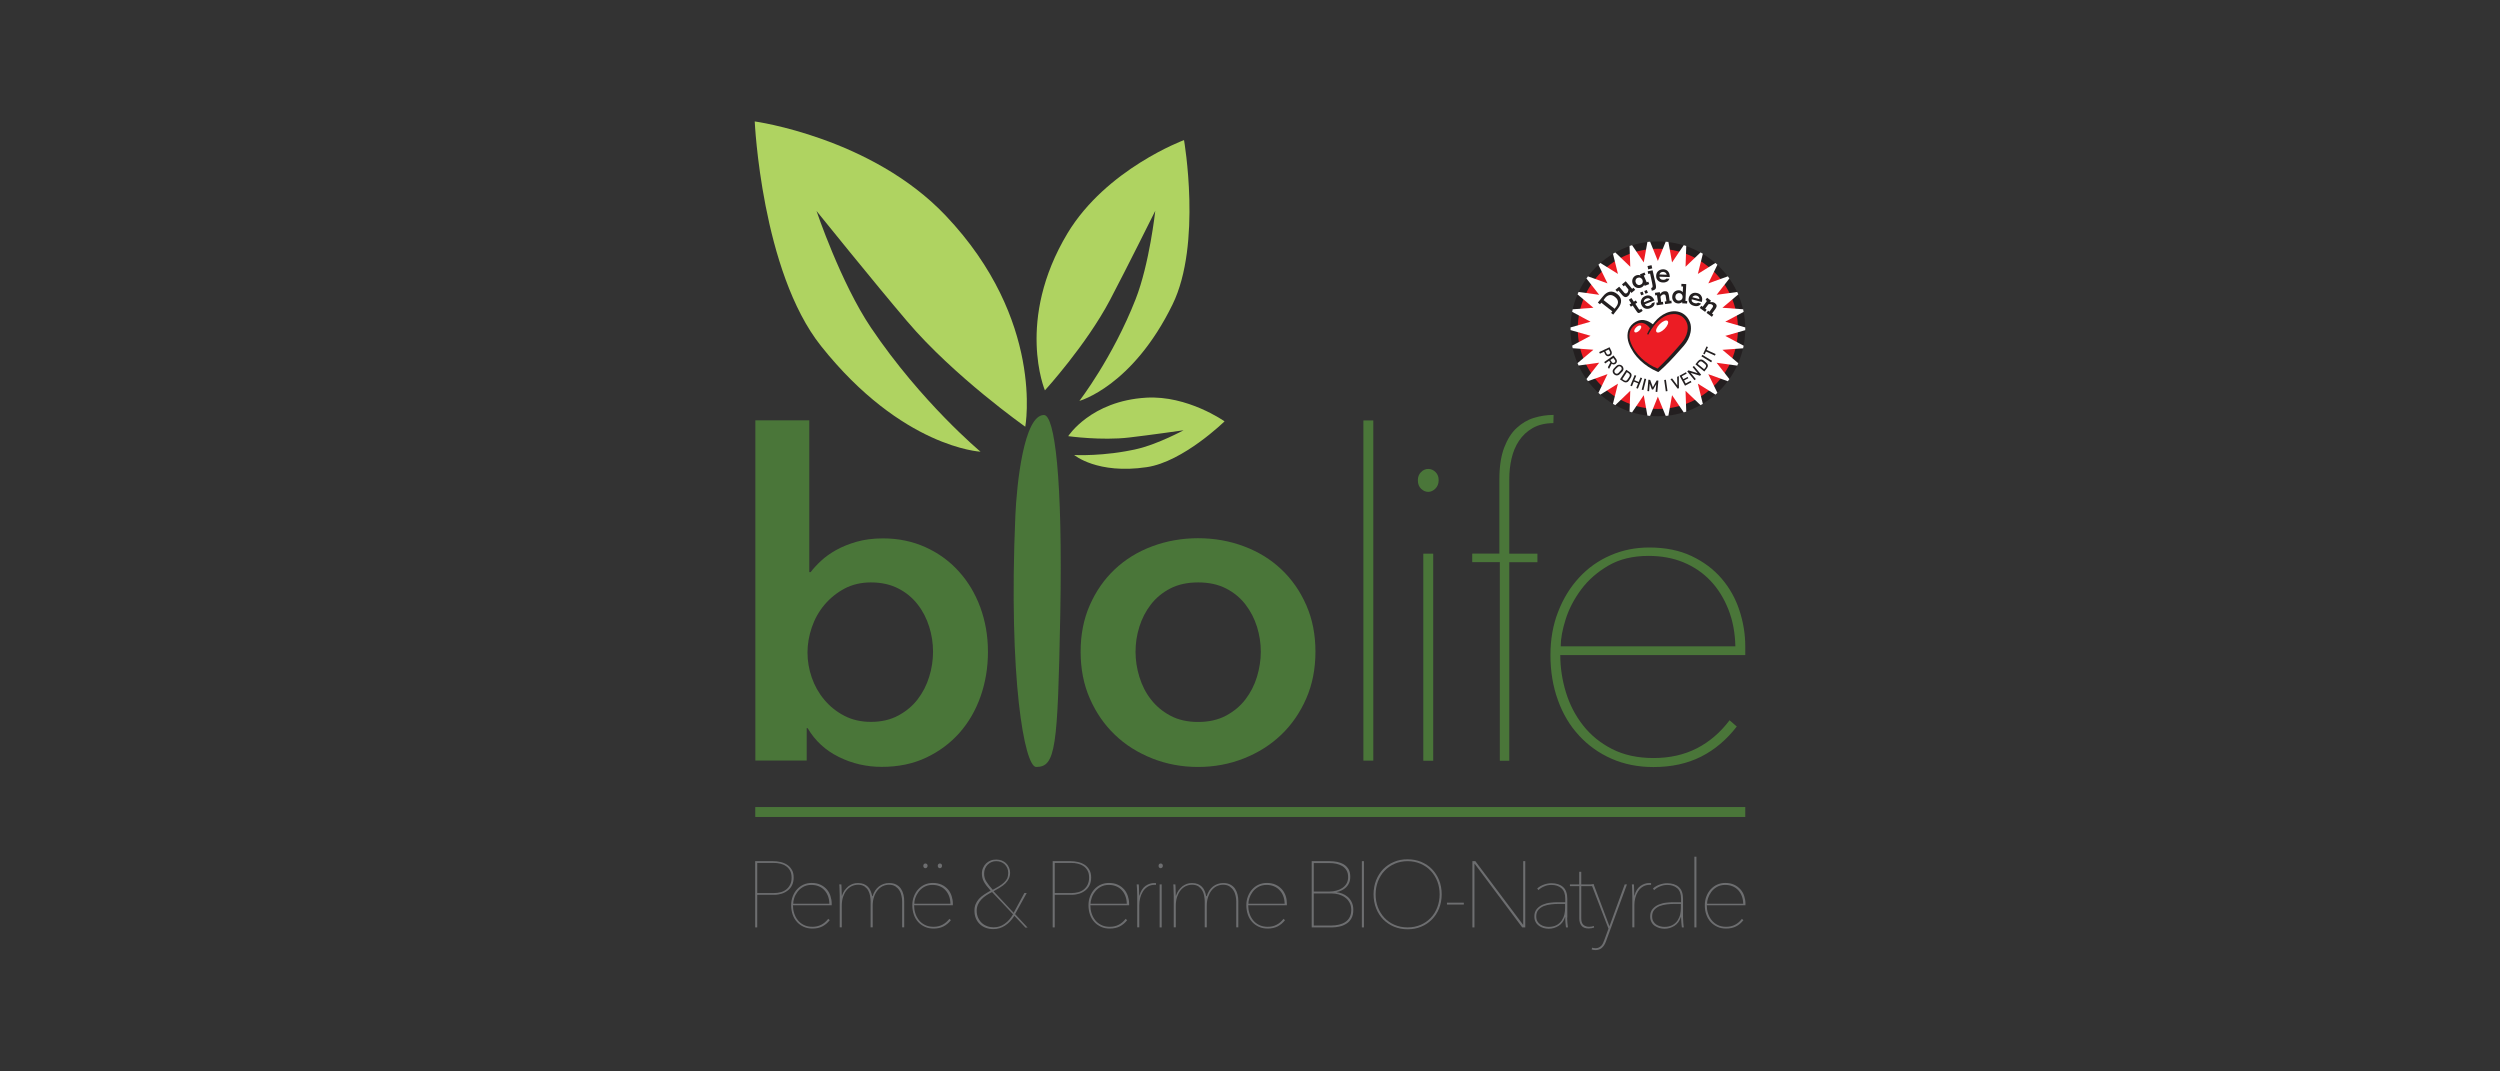 <?xml version="1.0" encoding="utf-8"?>
<!-- Generator: Adobe Illustrator 19.2.0, SVG Export Plug-In . SVG Version: 6.00 Build 0)  -->
<svg version="1.1" xmlns="http://www.w3.org/2000/svg" xmlns:xlink="http://www.w3.org/1999/xlink" x="0px" y="0px" width="280px"
	 height="120px" viewBox="0 0 280 120" style="enable-background:new 0 0 280 120;" xml:space="preserve">
<rect x="0" y="0" width="280" height="120" fill="#333333" stroke="none"/>
<style type="text/css">
	.st0{fill:#4A7639;}
	.st1{fill:#AFD361;}
	.st2{fill:#6D6E70;}
	.st3{fill:#231F20;}
	.st4{fill:#EC1C24;}
	.st5{fill:#FFFFFF;}
</style>
<g id="Layer_1">
</g>
<g id="Layer_2">
	<g>
		<g>
			<path class="st0" d="M90.64,47.09v16.99h0.15c0.3-0.4,0.69-0.82,1.16-1.26c0.47-0.44,1.03-0.84,1.69-1.21
				c0.66-0.37,1.42-0.68,2.29-0.93c0.87-0.25,1.86-0.38,2.97-0.38c1.71,0,3.29,0.33,4.74,0.98c1.44,0.65,2.69,1.55,3.73,2.7
				c1.04,1.14,1.85,2.49,2.42,4.03c0.57,1.55,0.86,3.21,0.86,4.99c0,1.78-0.28,3.45-0.83,5.01c-0.55,1.56-1.34,2.92-2.37,4.08
				c-1.03,1.16-2.27,2.08-3.73,2.77c-1.46,0.69-3.12,1.03-4.96,1.03c-1.71,0-3.32-0.37-4.81-1.11c-1.5-0.74-2.66-1.81-3.5-3.23h-0.1
				v3.63h-5.75v-38.1H90.64z M104.5,72.99c0-0.94-0.14-1.87-0.43-2.8c-0.29-0.92-0.71-1.75-1.29-2.49
				c-0.57-0.74-1.29-1.34-2.17-1.79c-0.87-0.45-1.9-0.68-3.07-0.68c-1.11,0-2.1,0.24-2.97,0.7c-0.87,0.47-1.62,1.08-2.24,1.82
				c-0.62,0.74-1.09,1.58-1.41,2.52c-0.32,0.94-0.48,1.88-0.48,2.82c0,0.94,0.16,1.87,0.48,2.8c0.32,0.92,0.79,1.76,1.41,2.49
				c0.62,0.74,1.37,1.34,2.24,1.79c0.87,0.45,1.86,0.68,2.97,0.68c1.18,0,2.2-0.24,3.07-0.71s1.6-1.07,2.17-1.82
				c0.57-0.74,1-1.58,1.29-2.52C104.36,74.88,104.5,73.93,104.5,72.99z"/>
			<path class="st0" d="M121.03,72.99c0-1.92,0.34-3.65,1.03-5.22c0.69-1.56,1.62-2.9,2.8-4.01c1.18-1.11,2.57-1.97,4.18-2.57
				c1.61-0.6,3.33-0.91,5.14-0.91c1.81,0,3.53,0.3,5.14,0.91c1.61,0.6,3.01,1.46,4.18,2.57c1.18,1.11,2.11,2.44,2.8,4.01
				c0.69,1.56,1.03,3.3,1.03,5.22s-0.34,3.66-1.03,5.24c-0.69,1.58-1.62,2.93-2.8,4.06c-1.18,1.13-2.57,2.01-4.18,2.65
				c-1.61,0.64-3.33,0.96-5.14,0.96c-1.81,0-3.53-0.32-5.14-0.96c-1.61-0.64-3.01-1.52-4.18-2.65c-1.18-1.13-2.11-2.48-2.8-4.06
				C121.37,76.66,121.03,74.91,121.03,72.99z M127.18,72.99c0,0.94,0.14,1.88,0.43,2.82c0.29,0.94,0.71,1.78,1.29,2.52
				c0.57,0.74,1.29,1.35,2.17,1.82c0.87,0.47,1.91,0.71,3.12,0.71s2.25-0.24,3.13-0.71c0.87-0.47,1.6-1.07,2.17-1.82
				c0.57-0.74,1-1.58,1.29-2.52c0.28-0.94,0.43-1.88,0.43-2.82c0-0.94-0.14-1.87-0.43-2.8c-0.29-0.92-0.72-1.75-1.29-2.49
				c-0.57-0.74-1.29-1.34-2.17-1.79c-0.87-0.45-1.92-0.68-3.13-0.68s-2.25,0.23-3.12,0.68c-0.87,0.45-1.6,1.05-2.17,1.79
				c-0.57,0.74-1,1.57-1.29,2.49C127.32,71.12,127.18,72.05,127.18,72.99z"/>
			<g>
				<path class="st0" d="M152.7,85.19v-38.1h1.11v38.1H152.7z"/>
				<path class="st0" d="M159.97,55.09c-0.3,0-0.57-0.12-0.81-0.35c-0.24-0.23-0.36-0.55-0.36-0.96c0-0.37,0.12-0.67,0.36-0.91
					c0.23-0.23,0.5-0.35,0.81-0.35c0.3,0,0.57,0.12,0.81,0.35c0.24,0.24,0.35,0.54,0.35,0.91c0,0.4-0.13,0.72-0.38,0.96
					C160.5,54.97,160.24,55.09,159.97,55.09z M159.41,85.19V62.01h1.11v23.19H159.41z"/>
				<path class="st0" d="M173.98,47.39c-0.9,0-1.68,0.19-2.32,0.55c-0.64,0.37-1.15,0.85-1.54,1.44c-0.39,0.59-0.66,1.25-0.83,1.99
					c-0.17,0.74-0.25,1.49-0.25,2.27v8.37h3.15v0.96h-3.15v22.23h-1.06V62.96h-3.09v-0.96h3.04v-8.32c0-1.41,0.18-2.59,0.53-3.53
					c0.36-0.94,0.82-1.68,1.41-2.22c0.59-0.54,1.23-0.92,1.94-1.13c0.71-0.22,1.48-0.33,2.19-0.33L173.98,47.39z"/>
				<path class="st0" d="M174.75,73.35c0,1.41,0.21,2.81,0.63,4.18c0.42,1.38,1.06,2.61,1.92,3.71c0.85,1.09,1.94,1.98,3.25,2.65
					c1.31,0.67,2.86,1.01,4.64,1.01c1.82,0,3.43-0.36,4.84-1.08c1.41-0.72,2.64-1.77,3.68-3.15l0.81,0.7
					c-1.14,1.48-2.48,2.61-4.01,3.38c-1.53,0.77-3.3,1.16-5.32,1.16c-1.71,0-3.28-0.31-4.69-0.93c-1.41-0.62-2.63-1.49-3.65-2.6
					c-1.03-1.11-1.82-2.44-2.37-3.98c-0.56-1.55-0.83-3.22-0.83-5.04c0-1.75,0.28-3.36,0.86-4.84c0.57-1.48,1.36-2.76,2.35-3.83
					c0.99-1.07,2.16-1.91,3.51-2.49c1.35-0.59,2.79-0.88,4.34-0.88c1.82,0,3.4,0.32,4.75,0.96c1.35,0.64,2.47,1.48,3.36,2.52
					c0.89,1.04,1.56,2.23,1.99,3.55c0.44,1.33,0.66,2.68,0.66,4.06v0.96H174.75z M194.36,72.39c-0.03-1.51-0.29-2.89-0.78-4.13
					c-0.49-1.24-1.15-2.31-1.99-3.2c-0.84-0.89-1.85-1.58-3.02-2.07c-1.18-0.49-2.49-0.73-3.93-0.73c-1.75,0-3.25,0.36-4.49,1.08
					c-1.24,0.72-2.26,1.61-3.05,2.67c-0.79,1.06-1.37,2.17-1.74,3.33c-0.37,1.16-0.56,2.18-0.56,3.05H194.36z"/>
			</g>
		</g>
		<g>
			<path class="st1" d="M84.53,13.6c0,0,0.76,16.78,7.43,25.16c9.07,11.4,17.86,11.83,17.86,11.83s-6.63-5.52-12.27-13.89
				c-3.38-5.01-6.1-13.07-6.1-13.07s6.44,7.99,10.13,12.33c5.27,6.21,13.25,11.83,13.25,11.83s2.21-11.93-8.92-23.65
				C97.62,15.4,84.53,13.6,84.53,13.6z"/>
			<path class="st1" d="M132.61,15.69c0,0,2.02,11.64-1.28,18.4c-4.49,9.2-10.44,10.81-10.44,10.81s3.71-4.79,6.3-11.39
				c1.55-3.95,2.2-9.9,2.2-9.9s-3.21,6.46-5.07,9.99c-2.67,5.06-7.29,10.12-7.29,10.12s-3.31-7.86,2.53-17.59
				C123.92,18.9,132.61,15.69,132.61,15.69z"/>
			<path class="st1" d="M137.15,47.19c0,0-4.63,4.53-8.71,5.13c-5.54,0.83-8.13-1.36-8.13-1.36s3.32,0.19,7.1-0.69
				c2.27-0.53,5.15-2.08,5.15-2.08s-3.91,0.56-6.09,0.81c-3.12,0.37-6.83-0.15-6.83-0.15s2.52-3.94,8.73-4.31
				C133.01,44.26,137.15,47.19,137.15,47.19z"/>
			<path class="st0" d="M116.92,46.48c-2.25,0-3.05,7.78-3.2,11.28c-0.79,18.31,1.04,28.14,2.33,28.14c2.19,0,2.41-2.09,2.7-17.05
				C119.04,53.5,118.12,46.48,116.92,46.48z"/>
		</g>
		<g>
			<path class="st0" d="M195.47,91.5H84.59v-1.11h110.88V91.5z"/>
		</g>
		<g>
			<path class="st2" d="M88.89,98.29c0,0.31-0.06,0.59-0.17,0.83c-0.11,0.24-0.27,0.44-0.47,0.6c-0.2,0.16-0.42,0.28-0.69,0.37
				c-0.26,0.08-0.54,0.13-0.83,0.13h-1.92v3.65h-0.23v-7.42h2.01c0.27,0,0.53,0.03,0.81,0.09c0.27,0.06,0.52,0.16,0.74,0.3
				c0.22,0.14,0.4,0.33,0.54,0.57C88.83,97.64,88.89,97.94,88.89,98.29z M88.66,98.29c0-0.32-0.06-0.58-0.18-0.79
				c-0.12-0.21-0.27-0.38-0.46-0.5c-0.19-0.13-0.4-0.22-0.63-0.27c-0.23-0.06-0.47-0.08-0.7-0.08h-1.88v3.37h1.93
				c0.23,0,0.46-0.03,0.69-0.09c0.23-0.06,0.44-0.16,0.62-0.3c0.18-0.14,0.33-0.32,0.44-0.54C88.61,98.86,88.66,98.6,88.66,98.29z"
				/>
			<path class="st2" d="M88.81,101.4c0,0.29,0.04,0.58,0.13,0.87c0.09,0.29,0.22,0.54,0.4,0.77c0.18,0.23,0.4,0.41,0.68,0.55
				c0.27,0.14,0.59,0.21,0.96,0.21c0.38,0,0.71-0.07,1.01-0.23c0.29-0.15,0.55-0.37,0.77-0.66l0.17,0.15
				c-0.24,0.31-0.52,0.54-0.83,0.7c-0.32,0.16-0.69,0.24-1.1,0.24c-0.36,0-0.68-0.06-0.97-0.19c-0.29-0.13-0.55-0.31-0.76-0.54
				c-0.21-0.23-0.38-0.51-0.49-0.83c-0.11-0.32-0.17-0.67-0.17-1.05c0-0.36,0.06-0.7,0.18-1c0.12-0.31,0.28-0.57,0.49-0.8
				c0.21-0.22,0.45-0.4,0.73-0.52c0.28-0.12,0.58-0.18,0.9-0.18c0.38,0,0.71,0.07,0.99,0.2c0.28,0.13,0.51,0.31,0.7,0.52
				c0.19,0.22,0.32,0.46,0.41,0.74c0.09,0.28,0.14,0.56,0.14,0.84v0.2H88.81z M92.89,101.21c-0.01-0.32-0.06-0.6-0.16-0.86
				c-0.1-0.26-0.24-0.48-0.41-0.66c-0.17-0.19-0.38-0.33-0.63-0.43c-0.24-0.1-0.52-0.15-0.82-0.15c-0.36,0-0.67,0.08-0.93,0.23
				c-0.26,0.15-0.47,0.34-0.63,0.56c-0.16,0.22-0.29,0.45-0.36,0.69c-0.08,0.24-0.11,0.45-0.11,0.63H92.89z"/>
			<path class="st2" d="M97.73,100.38c0.14-0.47,0.38-0.84,0.71-1.1c0.34-0.25,0.72-0.38,1.14-0.38c0.32,0,0.59,0.06,0.81,0.18
				c0.22,0.12,0.39,0.27,0.52,0.47c0.13,0.2,0.22,0.42,0.28,0.66c0.06,0.24,0.08,0.49,0.08,0.74v2.91h-0.23v-2.89
				c0-0.2-0.02-0.41-0.07-0.63c-0.04-0.22-0.12-0.43-0.24-0.61c-0.11-0.18-0.26-0.33-0.45-0.46c-0.19-0.12-0.43-0.18-0.71-0.18
				c-0.25,0-0.49,0.06-0.71,0.16c-0.22,0.11-0.41,0.26-0.58,0.47c-0.16,0.2-0.3,0.45-0.39,0.74c-0.1,0.29-0.15,0.62-0.15,0.99v2.41
				h-0.23v-2.89c0-0.2-0.02-0.41-0.06-0.63c-0.04-0.22-0.11-0.43-0.21-0.61c-0.1-0.18-0.25-0.33-0.43-0.46
				c-0.19-0.12-0.42-0.18-0.71-0.18c-0.25,0-0.49,0.06-0.71,0.16c-0.22,0.11-0.41,0.26-0.58,0.47c-0.16,0.2-0.29,0.45-0.39,0.74
				c-0.09,0.29-0.14,0.62-0.14,0.99v2.41h-0.23v-3.6c0-0.08,0-0.17-0.01-0.28c0-0.11-0.01-0.23-0.01-0.34
				c0-0.11-0.01-0.23-0.01-0.33c-0.01-0.1-0.01-0.19-0.02-0.26h0.23c0.01,0.07,0.01,0.16,0.02,0.26c0,0.1,0.01,0.22,0.01,0.34
				c0,0.12,0.01,0.24,0.01,0.36c0,0.12,0.01,0.22,0.01,0.31h0.02c0.07-0.22,0.17-0.42,0.29-0.6c0.13-0.17,0.27-0.32,0.42-0.45
				c0.16-0.12,0.33-0.21,0.51-0.28c0.19-0.06,0.37-0.09,0.57-0.09c0.25,0,0.47,0.04,0.65,0.11c0.19,0.08,0.34,0.18,0.47,0.31
				c0.13,0.13,0.23,0.29,0.3,0.47c0.08,0.18,0.13,0.37,0.17,0.58H97.73z"/>
			<path class="st2" d="M102.38,101.4c0,0.29,0.04,0.58,0.13,0.87c0.09,0.29,0.22,0.54,0.4,0.77c0.18,0.23,0.4,0.41,0.68,0.55
				c0.27,0.14,0.59,0.21,0.96,0.21c0.38,0,0.71-0.07,1.01-0.23c0.29-0.15,0.55-0.37,0.77-0.66l0.17,0.15
				c-0.24,0.31-0.52,0.54-0.83,0.7c-0.32,0.16-0.69,0.24-1.1,0.24c-0.36,0-0.68-0.06-0.97-0.19c-0.29-0.13-0.55-0.31-0.76-0.54
				c-0.21-0.23-0.38-0.51-0.49-0.83c-0.11-0.32-0.17-0.67-0.17-1.05c0-0.36,0.06-0.7,0.18-1c0.12-0.31,0.28-0.57,0.49-0.8
				c0.21-0.22,0.45-0.4,0.73-0.52c0.28-0.12,0.58-0.18,0.9-0.18c0.38,0,0.71,0.07,0.99,0.2c0.28,0.13,0.51,0.31,0.7,0.52
				c0.19,0.22,0.32,0.46,0.41,0.74c0.09,0.28,0.14,0.56,0.14,0.84v0.2H102.38z M106.45,101.21c-0.01-0.32-0.06-0.6-0.16-0.86
				c-0.1-0.26-0.24-0.48-0.41-0.66c-0.17-0.19-0.38-0.33-0.63-0.43c-0.24-0.1-0.52-0.15-0.82-0.15c-0.36,0-0.67,0.08-0.93,0.23
				c-0.26,0.15-0.47,0.34-0.63,0.56c-0.16,0.22-0.28,0.45-0.36,0.69c-0.08,0.24-0.11,0.45-0.11,0.63H106.45z M103.65,97.24
				c-0.06,0-0.12-0.03-0.17-0.07c-0.05-0.05-0.07-0.11-0.07-0.2c0-0.08,0.02-0.14,0.07-0.19c0.05-0.05,0.1-0.07,0.17-0.07
				c0.06,0,0.12,0.02,0.17,0.07c0.05,0.05,0.07,0.11,0.07,0.19c0,0.09-0.03,0.15-0.08,0.2C103.76,97.21,103.71,97.24,103.65,97.24z
				 M105.27,97.24c-0.06,0-0.12-0.03-0.17-0.07c-0.05-0.05-0.07-0.11-0.07-0.2c0-0.08,0.02-0.14,0.07-0.19
				c0.05-0.05,0.1-0.07,0.17-0.07c0.06,0,0.12,0.02,0.17,0.07c0.05,0.05,0.07,0.11,0.07,0.19c0,0.09-0.03,0.15-0.08,0.2
				C105.38,97.21,105.32,97.24,105.27,97.24z"/>
			<path class="st2" d="M114.83,103.87l-1.22-1.3c-0.31,0.49-0.67,0.86-1.06,1.11c-0.39,0.25-0.83,0.38-1.31,0.38
				c-0.29,0-0.57-0.05-0.82-0.14c-0.25-0.09-0.48-0.23-0.67-0.41c-0.19-0.18-0.34-0.39-0.45-0.65c-0.11-0.26-0.16-0.54-0.16-0.86
				c0-0.27,0.04-0.52,0.13-0.73c0.09-0.21,0.21-0.41,0.37-0.59c0.16-0.18,0.35-0.34,0.58-0.49c0.22-0.15,0.47-0.29,0.73-0.44
				c-0.19-0.21-0.35-0.4-0.47-0.56c-0.13-0.17-0.23-0.33-0.3-0.47c-0.08-0.15-0.13-0.29-0.16-0.43c-0.03-0.14-0.05-0.28-0.05-0.43
				c0-0.24,0.04-0.45,0.13-0.65c0.08-0.19,0.2-0.36,0.34-0.5c0.14-0.14,0.31-0.25,0.51-0.33c0.2-0.08,0.41-0.11,0.64-0.11
				c0.22,0,0.42,0.04,0.61,0.11c0.19,0.08,0.36,0.18,0.49,0.32c0.14,0.13,0.24,0.29,0.32,0.47c0.08,0.18,0.12,0.37,0.12,0.57
				c0,0.25-0.05,0.47-0.14,0.67c-0.09,0.19-0.22,0.37-0.38,0.53c-0.16,0.16-0.36,0.31-0.59,0.45c-0.23,0.14-0.47,0.28-0.74,0.43
				l2.25,2.42l1.2-2.22h0.26l-1.3,2.36l1.4,1.51H114.83z M111.11,99.91c-0.23,0.11-0.45,0.24-0.65,0.37
				c-0.21,0.14-0.39,0.29-0.55,0.46c-0.16,0.17-0.29,0.36-0.38,0.57c-0.09,0.21-0.14,0.44-0.14,0.69c0,0.29,0.05,0.54,0.15,0.77
				c0.1,0.23,0.24,0.43,0.41,0.59c0.17,0.16,0.38,0.29,0.61,0.37c0.23,0.09,0.48,0.13,0.74,0.13c0.45,0,0.86-0.13,1.23-0.4
				c0.37-0.26,0.68-0.62,0.93-1.06L111.11,99.91z M112.92,97.77c0-0.2-0.04-0.38-0.1-0.54c-0.07-0.16-0.17-0.3-0.29-0.42
				c-0.12-0.12-0.27-0.2-0.43-0.27c-0.16-0.06-0.34-0.09-0.52-0.09c-0.19,0-0.37,0.03-0.53,0.1c-0.17,0.07-0.31,0.17-0.43,0.29
				c-0.12,0.12-0.22,0.27-0.29,0.44c-0.07,0.17-0.11,0.36-0.11,0.56c0,0.33,0.08,0.64,0.26,0.91c0.17,0.27,0.41,0.58,0.71,0.91
				c0.25-0.13,0.48-0.27,0.7-0.4c0.21-0.13,0.4-0.27,0.56-0.42c0.16-0.15,0.28-0.31,0.37-0.48
				C112.88,98.19,112.92,97.99,112.92,97.77z"/>
			<path class="st2" d="M122.21,98.29c0,0.31-0.06,0.59-0.17,0.83c-0.11,0.24-0.27,0.44-0.47,0.6c-0.2,0.16-0.42,0.28-0.69,0.37
				c-0.26,0.08-0.54,0.13-0.83,0.13h-1.92v3.65h-0.23v-7.42h2.01c0.26,0,0.53,0.03,0.81,0.09c0.27,0.06,0.52,0.16,0.74,0.3
				c0.22,0.14,0.4,0.33,0.54,0.57C122.14,97.64,122.21,97.94,122.21,98.29z M121.98,98.29c0-0.32-0.06-0.58-0.18-0.79
				c-0.12-0.21-0.27-0.38-0.46-0.5c-0.19-0.13-0.4-0.22-0.63-0.27c-0.23-0.06-0.47-0.08-0.7-0.08h-1.88v3.37h1.93
				c0.23,0,0.46-0.03,0.69-0.09c0.23-0.06,0.44-0.16,0.62-0.3c0.18-0.14,0.33-0.32,0.44-0.54C121.92,98.86,121.98,98.6,121.98,98.29
				z"/>
			<path class="st2" d="M122.12,101.4c0,0.29,0.04,0.58,0.13,0.87c0.09,0.29,0.22,0.54,0.4,0.77c0.18,0.23,0.4,0.41,0.68,0.55
				c0.27,0.14,0.59,0.21,0.96,0.21c0.38,0,0.71-0.07,1.01-0.23c0.29-0.15,0.55-0.37,0.77-0.66l0.17,0.15
				c-0.24,0.31-0.52,0.54-0.83,0.7c-0.32,0.16-0.69,0.24-1.11,0.24c-0.36,0-0.68-0.06-0.97-0.19c-0.29-0.13-0.55-0.31-0.76-0.54
				c-0.21-0.23-0.38-0.51-0.49-0.83c-0.11-0.32-0.17-0.67-0.17-1.05c0-0.36,0.06-0.7,0.18-1c0.12-0.31,0.28-0.57,0.49-0.8
				c0.21-0.22,0.45-0.4,0.73-0.52c0.28-0.12,0.58-0.18,0.9-0.18c0.38,0,0.71,0.07,0.99,0.2c0.28,0.13,0.51,0.31,0.7,0.52
				c0.19,0.22,0.32,0.46,0.42,0.74c0.09,0.28,0.14,0.56,0.14,0.84v0.2H122.12z M126.2,101.21c-0.01-0.32-0.06-0.6-0.16-0.86
				c-0.1-0.26-0.24-0.48-0.41-0.66c-0.17-0.19-0.38-0.33-0.63-0.43c-0.24-0.1-0.52-0.15-0.82-0.15c-0.36,0-0.67,0.08-0.93,0.23
				c-0.26,0.15-0.47,0.34-0.63,0.56c-0.17,0.22-0.29,0.45-0.36,0.69c-0.08,0.24-0.12,0.45-0.12,0.63H126.2z"/>
			<path class="st2" d="M128.29,99.23c0.31-0.22,0.64-0.33,1-0.33c0.03,0,0.07,0,0.09,0c0.03,0,0.06,0,0.09,0.01v0.2
				c-0.03-0.01-0.05-0.01-0.08-0.01c-0.02,0-0.04,0-0.06,0c-0.31,0-0.57,0.07-0.79,0.21c-0.22,0.14-0.39,0.31-0.53,0.53
				c-0.14,0.22-0.24,0.46-0.31,0.73c-0.07,0.27-0.1,0.54-0.1,0.8v2.49h-0.23v-3.6c0-0.08,0-0.17-0.01-0.28
				c0-0.11-0.01-0.23-0.01-0.34c0-0.11-0.01-0.23-0.02-0.33c-0.01-0.1-0.01-0.19-0.02-0.26h0.23c0.01,0.07,0.01,0.16,0.02,0.26
				c0,0.1,0.01,0.22,0.01,0.34c0,0.12,0.01,0.24,0.01,0.36c0,0.12,0.01,0.22,0.01,0.31h0.02C127.76,99.81,127.98,99.45,128.29,99.23
				z"/>
			<path class="st2" d="M130,97.24c-0.06,0-0.12-0.03-0.17-0.07c-0.05-0.05-0.07-0.11-0.07-0.2c0-0.08,0.02-0.14,0.07-0.19
				c0.05-0.05,0.1-0.07,0.17-0.07c0.06,0,0.12,0.02,0.17,0.07c0.05,0.05,0.07,0.11,0.07,0.19c0,0.09-0.03,0.15-0.08,0.2
				C130.11,97.21,130.05,97.24,130,97.24z M129.88,103.87v-4.82h0.23v4.82H129.88z"/>
			<path class="st2" d="M135.15,100.38c0.14-0.47,0.38-0.84,0.71-1.1c0.34-0.25,0.72-0.38,1.14-0.38c0.32,0,0.59,0.06,0.81,0.18
				c0.22,0.12,0.39,0.27,0.52,0.47c0.13,0.2,0.22,0.42,0.28,0.66c0.06,0.24,0.08,0.49,0.08,0.74v2.91h-0.23v-2.89
				c0-0.2-0.02-0.41-0.07-0.63c-0.05-0.22-0.12-0.43-0.24-0.61c-0.11-0.18-0.26-0.33-0.45-0.46c-0.19-0.12-0.43-0.18-0.71-0.18
				c-0.25,0-0.49,0.06-0.71,0.16c-0.22,0.11-0.41,0.26-0.58,0.47c-0.16,0.2-0.29,0.45-0.39,0.74c-0.1,0.29-0.15,0.62-0.15,0.99v2.41
				h-0.23v-2.89c0-0.2-0.02-0.41-0.06-0.63c-0.04-0.22-0.11-0.43-0.22-0.61c-0.1-0.18-0.25-0.33-0.43-0.46
				c-0.19-0.12-0.42-0.18-0.71-0.18c-0.25,0-0.49,0.06-0.71,0.16c-0.22,0.11-0.41,0.26-0.58,0.47c-0.16,0.2-0.29,0.45-0.39,0.74
				c-0.09,0.29-0.14,0.62-0.14,0.99v2.41h-0.23v-3.6c0-0.08,0-0.17-0.01-0.28c0-0.11-0.01-0.23-0.01-0.34
				c0-0.11-0.01-0.23-0.01-0.33c-0.01-0.1-0.01-0.19-0.02-0.26h0.23c0.01,0.07,0.01,0.16,0.02,0.26c0,0.1,0.01,0.22,0.01,0.34
				c0,0.12,0.01,0.24,0.01,0.36c0,0.12,0.01,0.22,0.01,0.31h0.02c0.07-0.22,0.17-0.42,0.29-0.6c0.13-0.17,0.27-0.32,0.42-0.45
				c0.16-0.12,0.33-0.21,0.51-0.28c0.19-0.06,0.37-0.09,0.57-0.09c0.25,0,0.47,0.04,0.65,0.11c0.19,0.08,0.34,0.18,0.47,0.31
				c0.13,0.13,0.23,0.29,0.3,0.47c0.08,0.18,0.13,0.37,0.17,0.58H135.15z"/>
			<path class="st2" d="M139.8,101.4c0,0.29,0.04,0.58,0.13,0.87c0.09,0.29,0.22,0.54,0.4,0.77c0.18,0.23,0.4,0.41,0.68,0.55
				c0.27,0.14,0.6,0.21,0.97,0.21c0.38,0,0.71-0.07,1-0.23c0.3-0.15,0.55-0.37,0.77-0.66l0.17,0.15c-0.24,0.31-0.52,0.54-0.83,0.7
				c-0.32,0.16-0.69,0.24-1.1,0.24c-0.36,0-0.68-0.06-0.98-0.19c-0.29-0.13-0.55-0.31-0.76-0.54c-0.21-0.23-0.38-0.51-0.49-0.83
				c-0.11-0.32-0.17-0.67-0.17-1.05c0-0.36,0.06-0.7,0.18-1c0.12-0.31,0.28-0.57,0.49-0.8c0.21-0.22,0.45-0.4,0.73-0.52
				c0.28-0.12,0.58-0.18,0.9-0.18c0.38,0,0.71,0.07,0.99,0.2c0.28,0.13,0.51,0.31,0.7,0.52c0.19,0.22,0.32,0.46,0.42,0.74
				c0.09,0.28,0.13,0.56,0.13,0.84v0.2H139.8z M143.88,101.21c-0.01-0.32-0.06-0.6-0.16-0.86c-0.1-0.26-0.24-0.48-0.42-0.66
				c-0.17-0.19-0.39-0.33-0.63-0.43c-0.24-0.1-0.52-0.15-0.82-0.15c-0.36,0-0.67,0.08-0.93,0.23c-0.26,0.15-0.47,0.34-0.63,0.56
				c-0.16,0.22-0.28,0.45-0.36,0.69c-0.08,0.24-0.11,0.45-0.11,0.63H143.88z"/>
			<path class="st2" d="M151.57,101.89c0,0.4-0.07,0.72-0.22,0.98c-0.15,0.26-0.34,0.46-0.58,0.6c-0.24,0.15-0.49,0.25-0.78,0.31
				c-0.28,0.06-0.55,0.09-0.81,0.09h-2.27v-7.42h2.02c0.28,0,0.56,0.03,0.83,0.08c0.27,0.06,0.52,0.15,0.74,0.28
				c0.22,0.13,0.39,0.31,0.53,0.53c0.13,0.22,0.2,0.51,0.2,0.85c0,0.27-0.04,0.5-0.13,0.69c-0.08,0.2-0.2,0.36-0.34,0.5
				c-0.14,0.14-0.3,0.25-0.49,0.34c-0.18,0.09-0.37,0.15-0.56,0.19v0.02c0.19,0.02,0.39,0.07,0.61,0.15c0.21,0.08,0.42,0.2,0.6,0.35
				c0.19,0.15,0.34,0.35,0.46,0.59C151.51,101.28,151.57,101.56,151.57,101.89z M150.99,98.23c0-0.3-0.06-0.55-0.18-0.75
				c-0.12-0.2-0.28-0.36-0.47-0.48c-0.2-0.12-0.42-0.2-0.67-0.26c-0.26-0.05-0.52-0.08-0.8-0.08h-1.73v3.19h1.78
				c0.25,0,0.5-0.03,0.75-0.1c0.24-0.06,0.47-0.16,0.66-0.29c0.2-0.13,0.36-0.3,0.48-0.5C150.93,98.76,150.99,98.52,150.99,98.23z
				 M151.34,101.92c0-0.34-0.07-0.62-0.21-0.86c-0.13-0.24-0.31-0.43-0.52-0.57c-0.21-0.15-0.44-0.25-0.69-0.32
				c-0.25-0.07-0.5-0.1-0.73-0.1h-2.05v3.59h1.94c0.32,0,0.62-0.03,0.9-0.1c0.28-0.07,0.52-0.17,0.72-0.31
				c0.2-0.14,0.36-0.32,0.47-0.54C151.28,102.49,151.34,102.23,151.34,101.92z"/>
			<path class="st2" d="M152.53,103.87v-7.42h0.23v7.42H152.53z"/>
			<path class="st2" d="M161.47,100.16c0,0.57-0.1,1.1-0.29,1.58c-0.19,0.48-0.46,0.89-0.8,1.24c-0.34,0.34-0.74,0.62-1.21,0.81
				c-0.47,0.2-0.97,0.29-1.52,0.29c-0.54,0-1.05-0.1-1.52-0.29c-0.47-0.2-0.87-0.47-1.21-0.81c-0.34-0.35-0.6-0.76-0.79-1.24
				c-0.19-0.48-0.29-1-0.29-1.58c0-0.57,0.1-1.1,0.29-1.58c0.19-0.48,0.46-0.89,0.79-1.24c0.34-0.34,0.74-0.62,1.21-0.81
				c0.46-0.2,0.97-0.29,1.52-0.29c0.55,0,1.06,0.1,1.53,0.29c0.46,0.2,0.87,0.47,1.2,0.81c0.34,0.35,0.61,0.76,0.8,1.24
				S161.47,99.59,161.47,100.16z M161.24,100.16c0-0.52-0.09-1-0.26-1.45c-0.18-0.45-0.42-0.84-0.74-1.18
				c-0.32-0.34-0.7-0.6-1.14-0.79c-0.44-0.19-0.92-0.29-1.45-0.29c-0.52,0-1.01,0.1-1.45,0.29c-0.44,0.19-0.82,0.46-1.13,0.79
				c-0.32,0.33-0.56,0.73-0.74,1.18c-0.17,0.45-0.26,0.93-0.26,1.45c0,0.52,0.08,1,0.25,1.45c0.17,0.45,0.42,0.84,0.73,1.18
				c0.32,0.34,0.69,0.6,1.13,0.79c0.44,0.19,0.93,0.29,1.47,0.29c0.54,0,1.03-0.1,1.47-0.29c0.44-0.19,0.82-0.46,1.13-0.79
				c0.32-0.33,0.56-0.73,0.73-1.18C161.15,101.16,161.24,100.68,161.24,100.16z"/>
			<path class="st2" d="M162.06,101.31v-0.21h1.89v0.21H162.06z"/>
			<path class="st2" d="M170.49,103.87l-5.32-7.12h-0.03v7.12h-0.23v-7.42h0.33l5.33,7.11h0.03v-7.11h0.23v7.42H170.49z"/>
			<path class="st2" d="M175.52,102.78c0,0.18,0.01,0.37,0.03,0.58c0.02,0.21,0.04,0.37,0.06,0.51h-0.22
				c-0.01-0.07-0.02-0.16-0.03-0.26c-0.01-0.1-0.01-0.2-0.03-0.31c-0.01-0.11-0.02-0.21-0.02-0.32c0-0.11,0-0.19,0-0.26h-0.03
				c-0.14,0.44-0.38,0.77-0.72,0.98c-0.34,0.21-0.71,0.32-1.1,0.32c-0.2,0-0.39-0.03-0.58-0.08c-0.19-0.06-0.36-0.14-0.52-0.25
				c-0.15-0.11-0.28-0.25-0.37-0.43c-0.1-0.17-0.14-0.38-0.14-0.62c0-0.34,0.09-0.62,0.27-0.83c0.18-0.21,0.4-0.37,0.67-0.49
				c0.26-0.11,0.55-0.19,0.85-0.22c0.3-0.04,0.58-0.05,0.83-0.05h0.84v-0.39c0-0.54-0.14-0.93-0.43-1.18
				c-0.29-0.25-0.66-0.37-1.12-0.37c-0.29,0-0.56,0.05-0.8,0.16c-0.25,0.1-0.47,0.24-0.66,0.42l-0.13-0.18
				c0.22-0.2,0.47-0.34,0.76-0.44c0.28-0.1,0.56-0.15,0.83-0.15c0.55,0,0.99,0.14,1.3,0.42c0.32,0.28,0.48,0.73,0.48,1.34V102.78z
				 M175.29,101.24h-0.74c-0.27,0-0.54,0.01-0.84,0.05c-0.29,0.03-0.56,0.1-0.81,0.19c-0.24,0.1-0.44,0.24-0.6,0.42
				c-0.16,0.18-0.24,0.43-0.24,0.73c0,0.22,0.04,0.41,0.13,0.56c0.09,0.15,0.2,0.27,0.34,0.36c0.13,0.09,0.29,0.16,0.45,0.2
				c0.16,0.04,0.32,0.06,0.47,0.06c0.36,0,0.65-0.07,0.89-0.2c0.24-0.13,0.43-0.3,0.57-0.51c0.14-0.21,0.24-0.43,0.3-0.68
				c0.06-0.25,0.08-0.49,0.08-0.73V101.24z"/>
			<path class="st2" d="M178.25,103.96c-0.11,0.02-0.22,0.03-0.32,0.03c-0.38,0-0.65-0.11-0.81-0.32c-0.16-0.21-0.24-0.48-0.24-0.8
				v-3.62h-1.05v-0.2h1.04v-1.41h0.23v1.41h1.42v0.2h-1.42v3.62c0,0.33,0.08,0.56,0.24,0.71c0.16,0.14,0.37,0.22,0.64,0.22
				c0.2,0,0.37-0.03,0.53-0.09l0.03,0.18C178.46,103.91,178.36,103.94,178.25,103.96z"/>
			<path class="st2" d="M179.86,105.46c-0.11,0.3-0.26,0.53-0.45,0.7c-0.18,0.16-0.42,0.25-0.72,0.25c-0.06,0-0.13-0.01-0.22-0.02
				c-0.09-0.01-0.16-0.03-0.21-0.05l0.06-0.2c0.04,0.01,0.1,0.03,0.17,0.04c0.07,0.01,0.15,0.02,0.21,0.02
				c0.15,0,0.27-0.03,0.38-0.08c0.11-0.06,0.2-0.13,0.28-0.21c0.08-0.09,0.14-0.19,0.19-0.3c0.05-0.11,0.1-0.22,0.14-0.34l0.46-1.26
				l-1.91-4.96h0.25l1.77,4.69l1.71-4.69h0.25L179.86,105.46z"/>
			<path class="st2" d="M183.73,99.23c0.31-0.22,0.64-0.33,0.99-0.33c0.04,0,0.07,0,0.1,0c0.03,0,0.06,0,0.1,0.01v0.2
				c-0.03-0.01-0.06-0.01-0.08-0.01c-0.02,0-0.04,0-0.06,0c-0.31,0-0.57,0.07-0.79,0.21c-0.22,0.14-0.39,0.31-0.53,0.53
				c-0.14,0.22-0.24,0.46-0.31,0.73c-0.07,0.27-0.1,0.54-0.1,0.8v2.49h-0.23v-3.6c0-0.08,0-0.17-0.01-0.28
				c0-0.11-0.01-0.23-0.01-0.34c-0.01-0.11-0.01-0.23-0.01-0.33c-0.01-0.1-0.01-0.19-0.02-0.26h0.23c0.01,0.07,0.01,0.16,0.01,0.26
				c0,0.1,0.01,0.22,0.01,0.34c0.01,0.12,0.01,0.24,0.01,0.36c0,0.12,0.01,0.22,0.01,0.31h0.02
				C183.19,99.81,183.42,99.45,183.73,99.23z"/>
			<path class="st2" d="M188.5,102.78c0,0.18,0.01,0.37,0.03,0.58c0.01,0.21,0.04,0.37,0.06,0.51h-0.22
				c-0.01-0.07-0.02-0.16-0.03-0.26c-0.01-0.1-0.02-0.2-0.03-0.31c-0.01-0.11-0.02-0.21-0.02-0.32c0-0.11-0.01-0.19-0.01-0.26h-0.03
				c-0.14,0.44-0.38,0.77-0.72,0.98c-0.34,0.21-0.71,0.32-1.1,0.32c-0.19,0-0.39-0.03-0.58-0.08c-0.19-0.06-0.36-0.14-0.52-0.25
				c-0.16-0.11-0.28-0.25-0.37-0.43c-0.09-0.17-0.14-0.38-0.14-0.62c0-0.34,0.09-0.62,0.27-0.83c0.18-0.21,0.4-0.37,0.67-0.49
				c0.27-0.11,0.55-0.19,0.85-0.22c0.3-0.04,0.58-0.05,0.83-0.05h0.84v-0.39c0-0.54-0.14-0.93-0.43-1.18
				c-0.29-0.25-0.66-0.37-1.12-0.37c-0.29,0-0.55,0.05-0.8,0.16c-0.25,0.1-0.47,0.24-0.67,0.42l-0.13-0.18
				c0.22-0.2,0.48-0.34,0.76-0.44c0.28-0.1,0.56-0.15,0.83-0.15c0.55,0,0.99,0.14,1.3,0.42c0.32,0.28,0.48,0.73,0.48,1.34V102.78z
				 M188.27,101.24h-0.74c-0.27,0-0.55,0.01-0.84,0.05c-0.29,0.03-0.56,0.1-0.81,0.19c-0.24,0.1-0.44,0.24-0.6,0.42
				c-0.16,0.18-0.24,0.43-0.24,0.73c0,0.22,0.04,0.41,0.13,0.56c0.09,0.15,0.2,0.27,0.33,0.36c0.14,0.09,0.29,0.16,0.45,0.2
				c0.16,0.04,0.32,0.06,0.47,0.06c0.36,0,0.65-0.07,0.89-0.2c0.24-0.13,0.43-0.3,0.57-0.51c0.14-0.21,0.24-0.43,0.3-0.68
				c0.05-0.25,0.08-0.49,0.08-0.73V101.24z"/>
			<path class="st2" d="M189.77,103.87v-7.92H190v7.92H189.77z"/>
			<path class="st2" d="M191.16,101.4c0,0.29,0.04,0.58,0.13,0.87c0.09,0.29,0.22,0.54,0.4,0.77c0.18,0.23,0.4,0.41,0.67,0.55
				c0.27,0.14,0.59,0.21,0.96,0.21c0.38,0,0.71-0.07,1.01-0.23c0.29-0.15,0.55-0.37,0.76-0.66l0.17,0.15
				c-0.24,0.31-0.51,0.54-0.83,0.7c-0.32,0.16-0.69,0.24-1.1,0.24c-0.36,0-0.68-0.06-0.97-0.19c-0.29-0.13-0.55-0.31-0.76-0.54
				c-0.21-0.23-0.38-0.51-0.49-0.83c-0.12-0.32-0.17-0.67-0.17-1.05c0-0.36,0.06-0.7,0.18-1c0.12-0.31,0.28-0.57,0.49-0.8
				c0.21-0.22,0.45-0.4,0.73-0.52c0.28-0.12,0.58-0.18,0.9-0.18c0.38,0,0.71,0.07,0.99,0.2c0.28,0.13,0.51,0.31,0.7,0.52
				c0.19,0.22,0.33,0.46,0.42,0.74c0.09,0.28,0.14,0.56,0.14,0.84v0.2H191.16z M195.24,101.21c-0.01-0.32-0.06-0.6-0.16-0.86
				c-0.1-0.26-0.24-0.48-0.41-0.66c-0.18-0.19-0.39-0.33-0.63-0.43c-0.24-0.1-0.52-0.15-0.82-0.15c-0.36,0-0.67,0.08-0.93,0.23
				c-0.26,0.15-0.47,0.34-0.63,0.56c-0.16,0.22-0.28,0.45-0.36,0.69c-0.08,0.24-0.11,0.45-0.11,0.63H195.24z"/>
		</g>
		<g>
			<path class="st3" d="M185.68,46.62c-5.4,0-9.79-4.39-9.79-9.79c0-5.4,4.39-9.79,9.79-9.79c5.4,0,9.79,4.39,9.79,9.79
				C195.47,42.22,191.08,46.62,185.68,46.62z"/>
			<circle class="st4" cx="185.68" cy="36.83" r="8.97"/>
			<path class="st5" d="M195.47,36.82c0-0.05,0-0.1,0-0.15l-2.24-0.64l2.06-1.1c-0.02-0.1-0.04-0.19-0.06-0.29l-2.32-0.17l1.78-1.5
				c-0.04-0.09-0.08-0.18-0.12-0.27l-2.31,0.32l1.43-1.83c-0.06-0.08-0.11-0.16-0.17-0.24l-2.19,0.79l1.02-2.09
				c-0.07-0.07-0.15-0.13-0.22-0.2l-1.97,1.23l0.56-2.26c-0.08-0.05-0.17-0.1-0.26-0.15l-1.68,1.61l0.08-2.33
				c-0.1-0.03-0.19-0.07-0.28-0.09l-1.31,1.93l-0.41-2.29c-0.1-0.01-0.2-0.02-0.3-0.03l-0.88,2.16l-0.87-2.16
				c-0.1,0.01-0.2,0.02-0.3,0.03l-0.41,2.29l-1.31-1.93c-0.09,0.03-0.19,0.06-0.28,0.09l0.08,2.33l-1.68-1.61
				c-0.09,0.05-0.17,0.1-0.26,0.15l0.56,2.26l-1.97-1.23c-0.07,0.07-0.15,0.13-0.22,0.2l1.02,2.09l-2.19-0.79
				c-0.06,0.08-0.12,0.16-0.17,0.24l1.43,1.83l-2.31-0.32c-0.04,0.09-0.08,0.18-0.12,0.27l1.78,1.5l-2.32,0.17
				c-0.02,0.1-0.04,0.19-0.06,0.29l2.06,1.1l-2.24,0.64c0,0.05,0,0.1,0,0.15c0,0.05,0,0.1,0,0.15l2.24,0.64l-2.06,1.1
				c0.02,0.1,0.04,0.19,0.06,0.29l2.32,0.17l-1.78,1.5c0.04,0.09,0.08,0.18,0.12,0.27l2.31-0.32l-1.43,1.83
				c0.06,0.08,0.11,0.16,0.17,0.24l2.19-0.79L179.02,44c0.07,0.07,0.15,0.13,0.22,0.2l1.97-1.23l-0.56,2.26
				c0.09,0.05,0.17,0.1,0.26,0.15l1.68-1.61l-0.08,2.33c0.1,0.03,0.19,0.06,0.28,0.09l1.31-1.93l0.41,2.29
				c0.1,0.01,0.2,0.02,0.3,0.03l0.87-2.16l0.88,2.16c0.1-0.01,0.2-0.02,0.3-0.03l0.41-2.29l1.31,1.93c0.09-0.03,0.19-0.06,0.28-0.09
				l-0.08-2.33l1.68,1.61c0.09-0.05,0.17-0.1,0.26-0.15l-0.56-2.26l1.97,1.23c0.07-0.07,0.15-0.13,0.22-0.2l-1.02-2.09l2.19,0.79
				c0.06-0.08,0.12-0.16,0.17-0.24l-1.43-1.83l2.31,0.32c0.04-0.09,0.08-0.18,0.12-0.27l-1.78-1.5l2.32-0.17
				c0.02-0.1,0.04-0.19,0.06-0.29l-2.06-1.1l2.24-0.64C195.47,36.92,195.47,36.88,195.47,36.82z"/>
			<g>
				<path class="st3" d="M179.51,33.22c0.25-0.32,0.51-0.5,0.78-0.55c0.27-0.05,0.55,0.03,0.83,0.25c0.28,0.22,0.43,0.47,0.44,0.74
					c0.02,0.28-0.1,0.57-0.34,0.89l-0.54,0.69l-0.24-0.19l0.14-0.18l-1.24-0.97l-0.14,0.18l-0.24-0.19L179.51,33.22z M179.6,33.61
					l1.24,0.97l0.16-0.21c0.16-0.21,0.24-0.41,0.21-0.6c-0.02-0.19-0.13-0.36-0.34-0.52c-0.2-0.16-0.4-0.23-0.59-0.2
					c-0.19,0.03-0.37,0.14-0.53,0.35L179.6,33.61z"/>
				<path class="st3" d="M182.59,32.65c-0.01,0.11-0.04,0.21-0.08,0.29c-0.04,0.08-0.09,0.15-0.16,0.21
					c-0.11,0.1-0.22,0.14-0.33,0.12c-0.11-0.02-0.21-0.09-0.32-0.21l-0.43-0.51l-0.15,0.13l-0.19-0.22l0.42-0.35l0.56,0.67
					c0.05,0.06,0.1,0.09,0.16,0.09c0.06,0.01,0.11-0.01,0.16-0.06c0.05-0.04,0.09-0.09,0.11-0.16c0.02-0.06,0.04-0.14,0.04-0.23
					L182,31.94l-0.15,0.13l-0.19-0.22l0.42-0.35l0.72,0.85l0.15-0.12l0.19,0.23l-0.42,0.35L182.59,32.65z"/>
				<path class="st3" d="M184.43,31.62l0.18-0.07l0.1,0.27l-0.51,0.2l-0.05-0.14c-0.03,0.08-0.08,0.14-0.14,0.2
					c-0.06,0.06-0.13,0.1-0.21,0.13c-0.19,0.07-0.38,0.07-0.56-0.01c-0.17-0.08-0.3-0.22-0.38-0.42c-0.07-0.2-0.07-0.38,0-0.56
					c0.08-0.18,0.21-0.31,0.4-0.38c0.08-0.03,0.16-0.04,0.24-0.04c0.08,0,0.16,0.02,0.24,0.06l-0.06-0.14l0.51-0.2l0.1,0.27
					l-0.19,0.07L184.43,31.62z M183.21,31.65c0.04,0.12,0.12,0.2,0.21,0.24c0.1,0.05,0.2,0.05,0.31,0c0.11-0.04,0.19-0.11,0.23-0.21
					c0.04-0.1,0.04-0.21,0-0.32c-0.04-0.11-0.12-0.19-0.22-0.24c-0.1-0.05-0.21-0.05-0.31-0.01c-0.11,0.04-0.19,0.11-0.23,0.22
					C183.16,31.43,183.16,31.54,183.21,31.65z"/>
				<path class="st3" d="M184.6,30.17l-0.08-0.37l0.45-0.1l0.08,0.36L184.6,30.17z M185.42,31.74c0.07,0.32,0.07,0.52,0,0.61
					c-0.06,0.09-0.21,0.17-0.42,0.21l-0.07-0.3c0.09-0.03,0.14-0.07,0.16-0.11c0.02-0.04-0.02-0.29-0.05-0.43l-0.01-0.06l-0.22-1.02
					l-0.21,0.04l-0.06-0.29l0.55-0.12L185.42,31.74z"/>
				<path class="st3" d="M186.97,31.22c-0.05,0.14-0.13,0.25-0.26,0.32c-0.13,0.07-0.28,0.11-0.47,0.1
					c-0.23-0.01-0.42-0.08-0.56-0.23c-0.14-0.14-0.2-0.32-0.19-0.54c0.01-0.22,0.09-0.39,0.24-0.52c0.15-0.13,0.34-0.19,0.56-0.19
					c0.23,0.01,0.41,0.09,0.53,0.24c0.13,0.15,0.19,0.35,0.19,0.59l0,0.04l-1.16-0.04c0.01,0.11,0.05,0.19,0.12,0.25
					c0.07,0.06,0.17,0.1,0.3,0.1c0.08,0,0.15-0.01,0.21-0.03c0.06-0.02,0.11-0.06,0.15-0.11L186.97,31.22z M185.85,30.74l0.82,0.03
					c-0.02-0.1-0.07-0.17-0.14-0.23c-0.07-0.05-0.15-0.08-0.25-0.09c-0.1,0-0.2,0.02-0.27,0.07
					C185.94,30.58,185.88,30.65,185.85,30.74z"/>
			</g>
			<g>
				<path class="st3" d="M183.47,34.51c0.07,0.1,0.12,0.16,0.15,0.17c0.03,0.01,0.09-0.01,0.17-0.07c0,0,0.01-0.01,0.02-0.02
					c0.01-0.01,0.01-0.01,0.01-0.01l0.16,0.23c-0.03,0.02-0.06,0.05-0.09,0.07c-0.03,0.02-0.07,0.05-0.1,0.07
					c-0.13,0.08-0.22,0.12-0.28,0.11c-0.07-0.01-0.14-0.08-0.23-0.22l-0.42-0.62l-0.2,0.13l-0.16-0.24l0.2-0.13l-0.27-0.41
					l0.29-0.19l0.27,0.41l0.22-0.14l0.16,0.24l-0.21,0.14L183.47,34.51z"/>
				<path class="st3" d="M183.82,33.08l-0.13-0.31l0.28-0.11l0.13,0.31L183.82,33.08z M185.32,33.84c0.01,0.15-0.02,0.28-0.1,0.4
					c-0.09,0.12-0.21,0.21-0.39,0.28c-0.21,0.09-0.42,0.09-0.6,0.02c-0.18-0.07-0.31-0.21-0.4-0.42c-0.08-0.2-0.08-0.39,0.01-0.57
					c0.08-0.18,0.23-0.32,0.44-0.4c0.21-0.09,0.41-0.09,0.59,0c0.18,0.09,0.32,0.24,0.41,0.47l0.01,0.03l-1.08,0.43
					c0.05,0.1,0.12,0.16,0.21,0.19c0.09,0.03,0.19,0.02,0.31-0.03c0.07-0.03,0.13-0.07,0.18-0.11c0.05-0.05,0.08-0.1,0.09-0.16
					L185.32,33.84z M184.29,32.9l-0.13-0.31l0.28-0.11l0.13,0.31L184.29,32.9z M184.11,33.86l0.76-0.3
					c-0.06-0.08-0.13-0.13-0.22-0.15c-0.08-0.02-0.17-0.01-0.27,0.03c-0.1,0.04-0.17,0.1-0.22,0.17
					C184.12,33.68,184.1,33.77,184.11,33.86z"/>
				<path class="st3" d="M185.94,32.92c0.07-0.09,0.14-0.16,0.22-0.21c0.07-0.05,0.16-0.08,0.24-0.09c0.15-0.02,0.26,0,0.35,0.07
					c0.08,0.07,0.13,0.19,0.16,0.35L187,33.7l0.19-0.03l0.04,0.29l-0.74,0.1l-0.04-0.29l0.19-0.03l-0.08-0.57
					c-0.01-0.07-0.04-0.13-0.08-0.16c-0.04-0.03-0.1-0.05-0.17-0.04c-0.06,0.01-0.12,0.03-0.18,0.08c-0.05,0.04-0.11,0.1-0.16,0.18
					l0.09,0.6l0.19-0.03l0.04,0.29l-0.74,0.1l-0.04-0.29l0.19-0.03l-0.12-0.81l-0.19,0.03l-0.04-0.29l0.54-0.08L185.94,32.92z"/>
				<path class="st3" d="M188.32,31.79l0.54,0.03l-0.09,1.89l0.2,0.01L188.95,34l-0.55-0.03l0.01-0.15
					c-0.06,0.06-0.13,0.1-0.21,0.13c-0.08,0.03-0.16,0.04-0.24,0.04c-0.21-0.01-0.38-0.09-0.5-0.23c-0.13-0.15-0.19-0.33-0.17-0.54
					c0.01-0.21,0.09-0.38,0.23-0.52c0.14-0.13,0.32-0.2,0.52-0.19c0.08,0,0.16,0.02,0.23,0.06c0.07,0.03,0.14,0.09,0.2,0.15
					l0.03-0.63l-0.19-0.01L188.32,31.79z M187.64,33.23c-0.01,0.12,0.03,0.22,0.1,0.31c0.07,0.09,0.17,0.13,0.28,0.13
					c0.12,0,0.21-0.03,0.3-0.1c0.08-0.08,0.13-0.17,0.13-0.3c0.01-0.12-0.03-0.23-0.1-0.31c-0.07-0.08-0.17-0.13-0.28-0.13
					c-0.12-0.01-0.21,0.03-0.3,0.11C187.69,33.01,187.65,33.11,187.64,33.23z"/>
				<path class="st3" d="M190.52,34c-0.08,0.13-0.19,0.21-0.33,0.26c-0.14,0.04-0.3,0.04-0.48-0.01c-0.22-0.06-0.39-0.17-0.49-0.34
					c-0.1-0.17-0.13-0.36-0.07-0.57c0.06-0.21,0.17-0.36,0.35-0.46c0.18-0.1,0.37-0.11,0.59-0.06c0.22,0.06,0.38,0.17,0.47,0.35
					c0.1,0.18,0.11,0.38,0.05,0.62l-0.01,0.03l-1.13-0.3c-0.02,0.11,0,0.2,0.06,0.27c0.06,0.08,0.15,0.13,0.27,0.16
					c0.07,0.02,0.15,0.03,0.21,0.02c0.07-0.01,0.12-0.03,0.17-0.07L190.52,34z M189.54,33.29l0.79,0.21c0-0.1-0.03-0.19-0.08-0.25
					c-0.05-0.07-0.13-0.11-0.23-0.14c-0.1-0.03-0.2-0.03-0.28,0.01C189.66,33.15,189.59,33.21,189.54,33.29z"/>
				<path class="st3" d="M191.53,33.84c0.12-0.01,0.21-0.01,0.3,0c0.08,0.02,0.16,0.05,0.23,0.1c0.12,0.09,0.19,0.18,0.2,0.29
					c0.01,0.11-0.04,0.23-0.13,0.36l-0.39,0.53l0.16,0.12l-0.17,0.24l-0.6-0.44l0.17-0.24l0.16,0.11l0.34-0.47
					c0.04-0.06,0.06-0.12,0.06-0.17c-0.01-0.06-0.04-0.1-0.1-0.14c-0.05-0.04-0.11-0.06-0.18-0.07c-0.07-0.01-0.15,0-0.24,0.02
					l-0.36,0.49l0.16,0.12l-0.17,0.24l-0.6-0.44l0.17-0.24l0.16,0.11l0.48-0.66l-0.16-0.11l0.17-0.24l0.44,0.32L191.53,33.84z"/>
			</g>
			<g>
				<path class="st4" d="M184.53,37.45c0,0,1-2.32,2.86-2.43c1.49-0.09,2.63,1.7,1.02,3.58c-1.68,1.97-2.74,2.87-2.74,2.87
					s-1.61-0.56-2.64-2.07c-1.28-1.88-0.47-2.97,0.31-3.3c0.86-0.37,1.5,0.34,1.67,0.51"/>
				<path class="st3" d="M189.35,36.35c-0.12-0.57-0.52-1.09-1.05-1.33c-0.27-0.12-0.56-0.17-0.85-0.16
					c-0.28,0.01-0.56,0.08-0.82,0.19c-0.52,0.22-0.95,0.58-1.3,1c-0.07,0.09-0.14,0.18-0.21,0.27c-0.28-0.22-0.62-0.42-0.99-0.47
					c-0.21-0.03-0.44-0.01-0.64,0.06c-0.2,0.07-0.39,0.17-0.55,0.3c-0.33,0.26-0.56,0.63-0.63,1.03c-0.07,0.4-0.02,0.82,0.11,1.19
					c0.13,0.37,0.32,0.72,0.53,1.04c0.22,0.33,0.47,0.62,0.75,0.89c0.57,0.54,1.22,0.97,1.95,1.28l0,0l0.09,0.03l0.07-0.06
					c0.82-0.71,1.54-1.49,2.25-2.29l0.53-0.6c0.18-0.21,0.34-0.44,0.47-0.69C189.32,37.52,189.46,36.93,189.35,36.35z M188.72,37.84
					c-0.12,0.22-0.27,0.43-0.43,0.62l-0.52,0.6c-0.67,0.77-1.38,1.52-2.12,2.22c-0.64-0.25-1.26-0.65-1.78-1.13
					c-0.54-0.5-0.99-1.13-1.24-1.82c-0.12-0.34-0.18-0.71-0.1-1.06c0.07-0.35,0.27-0.65,0.56-0.86c0.28-0.21,0.64-0.31,0.95-0.22
					c0.3,0.08,0.56,0.3,0.76,0.58c-0.12,0.21-0.23,0.43-0.33,0.65l0.14,0.06c0.23-0.47,0.53-0.9,0.88-1.29
					c0.35-0.38,0.76-0.71,1.24-0.88c0.47-0.17,1-0.2,1.43,0.01c0.44,0.2,0.75,0.63,0.84,1.1C189.08,36.9,188.96,37.4,188.72,37.84z"
					/>
				<g>
					
						<ellipse transform="matrix(0.707 -0.707 0.707 0.707 28.71 142.366)" class="st5" cx="186.17" cy="36.53" rx="0.88" ry="0.38"/>
					
						<ellipse transform="matrix(0.709 -0.706 0.706 0.709 27.389 140.119)" class="st5" cx="183.34" cy="36.9" rx="0.49" ry="0.25"/>
				</g>
			</g>
			<g>
				<path class="st3" d="M180.29,39.86c-0.07,0.03-0.13,0.04-0.2,0.04c-0.07-0.01-0.13-0.03-0.18-0.07c-0.06-0.04-0.1-0.1-0.14-0.17
					l-0.12-0.26l-0.46,0.21l-0.08-0.18l1.16-0.54l0.21,0.44c0.02,0.06,0.04,0.11,0.04,0.17c0,0.06,0,0.11-0.02,0.15
					c-0.01,0.05-0.04,0.09-0.07,0.13C180.38,39.81,180.34,39.84,180.29,39.86z M180.21,39.68c0.06-0.03,0.1-0.07,0.12-0.12
					c0.02-0.05,0.01-0.11-0.02-0.17l-0.12-0.25l-0.39,0.18l0.12,0.26c0.03,0.06,0.07,0.1,0.12,0.13
					C180.09,39.72,180.15,39.71,180.21,39.68z"/>
				<path class="st3" d="M180.21,41.32l-0.13-0.19l0.28-0.53l-0.14-0.2l-0.44,0.31l-0.11-0.16l1.05-0.74l0.29,0.4
					c0.04,0.06,0.07,0.13,0.08,0.2c0.01,0.07,0,0.13-0.03,0.19c-0.03,0.06-0.07,0.11-0.13,0.15c-0.07,0.05-0.15,0.07-0.22,0.07
					c-0.07-0.01-0.14-0.03-0.2-0.08L180.21,41.32z M180.82,40.61c0.05-0.04,0.08-0.08,0.09-0.13c0.01-0.05-0.01-0.11-0.05-0.16
					l-0.17-0.23l-0.33,0.23l0.16,0.23c0.04,0.05,0.08,0.09,0.13,0.1C180.72,40.65,180.77,40.64,180.82,40.61z"/>
				<path class="st3" d="M181.55,41.76c-0.07,0.07-0.13,0.13-0.16,0.16c-0.04,0.04-0.08,0.07-0.13,0.09
					c-0.04,0.02-0.1,0.03-0.15,0.04c-0.13,0-0.24-0.04-0.34-0.14c-0.1-0.09-0.15-0.2-0.15-0.33c0-0.06,0.01-0.11,0.03-0.15
					c0.02-0.05,0.05-0.09,0.08-0.13c0.03-0.04,0.09-0.1,0.16-0.17c0.05-0.06,0.1-0.1,0.13-0.13c0.03-0.03,0.07-0.06,0.1-0.08
					c0.03-0.02,0.06-0.04,0.1-0.05c0.04-0.01,0.07-0.02,0.12-0.02c0.13,0,0.24,0.04,0.34,0.13c0.1,0.09,0.14,0.2,0.15,0.33
					c0,0.06-0.01,0.11-0.03,0.15c-0.02,0.04-0.05,0.09-0.08,0.13C181.67,41.63,181.62,41.69,181.55,41.76z M181.41,41.62
					c0.09-0.09,0.15-0.16,0.18-0.2c0.03-0.04,0.04-0.09,0.04-0.13c0-0.03-0.01-0.07-0.02-0.1c-0.01-0.03-0.03-0.06-0.06-0.09
					c-0.03-0.03-0.06-0.05-0.09-0.06c-0.03-0.01-0.07-0.02-0.1-0.02c-0.04,0-0.09,0.02-0.13,0.05c-0.04,0.03-0.11,0.09-0.2,0.18
					c-0.05,0.05-0.08,0.09-0.11,0.12c-0.03,0.03-0.05,0.06-0.07,0.09c-0.02,0.03-0.03,0.05-0.03,0.06
					c-0.01,0.02-0.01,0.04-0.01,0.07c0,0.03,0.01,0.07,0.02,0.1c0.01,0.03,0.04,0.06,0.06,0.09c0.05,0.05,0.12,0.08,0.19,0.08
					c0.03,0,0.06-0.01,0.09-0.02c0.03-0.01,0.06-0.04,0.1-0.07C181.3,41.73,181.35,41.68,181.41,41.62z"/>
				<path class="st3" d="M182.56,42.45l-0.04,0.05c-0.04,0.06-0.07,0.11-0.1,0.15s-0.07,0.08-0.11,0.11
					c-0.04,0.03-0.09,0.05-0.15,0.06c-0.11,0.02-0.22,0-0.34-0.08l-0.38-0.25l0.7-1.07l0.38,0.25c0.12,0.08,0.19,0.17,0.21,0.28
					c0.01,0.05,0.01,0.1,0,0.15c-0.01,0.05-0.03,0.1-0.05,0.14c-0.02,0.04-0.05,0.09-0.09,0.15L182.56,42.45z M182.4,42.34
					c0.04-0.06,0.07-0.11,0.09-0.14c0.02-0.03,0.04-0.07,0.04-0.1c0.01-0.03,0.01-0.07,0.01-0.1c-0.01-0.08-0.06-0.14-0.13-0.19
					l-0.2-0.13l-0.51,0.78l0.19,0.13c0.08,0.05,0.16,0.07,0.23,0.05c0.04-0.01,0.08-0.04,0.12-0.08
					C182.29,42.5,182.34,42.43,182.4,42.34z"/>
				<path class="st3" d="M183.44,43.53l-0.18-0.07l0.21-0.52l-0.48-0.2l-0.21,0.52l-0.18-0.07l0.48-1.18l0.18,0.07l-0.21,0.5
					l0.48,0.2l0.21-0.5l0.18,0.07L183.44,43.53z"/>
				<path class="st3" d="M184.06,43.69l-0.19-0.05l0.31-1.24l0.19,0.05L184.06,43.69z"/>
				<path class="st3" d="M185.62,43.9l-0.19-0.02l0.07-0.85l-0.35,0.6l-0.14-0.01l-0.24-0.65l-0.07,0.85l-0.19-0.02l0.11-1.27
					l0.2,0.02l0.3,0.82l0.43-0.76l0.19,0.02L185.62,43.9z"/>
				<path class="st3" d="M186.76,43.8l-0.19,0.03l-0.18-1.27l0.19-0.03L186.76,43.8z"/>
				<path class="st3" d="M188.03,42.13l0.01,1.35l-0.14,0.05l-0.81-1.07l0.19-0.07l0.58,0.78l-0.02-0.97L188.03,42.13z"/>
				<path class="st3" d="M189.44,42.81l-0.72,0.39l-0.61-1.12l0.72-0.39l0.08,0.15l-0.55,0.3l0.18,0.33l0.47-0.26l0.08,0.15
					l-0.47,0.25l0.18,0.34l0.55-0.3L189.44,42.81z"/>
				<path class="st3" d="M190.53,41.97l-0.14,0.11l-1.03-0.32l0.57,0.7l-0.15,0.12l-0.81-0.99l0.14-0.11l1.03,0.32l-0.57-0.69
					l0.15-0.12L190.53,41.97z"/>
				<path class="st3" d="M190.95,40.5l0.05,0.04c0.05,0.04,0.1,0.08,0.13,0.12c0.04,0.04,0.07,0.08,0.1,0.12
					c0.03,0.05,0.04,0.1,0.05,0.15c0.01,0.11-0.03,0.22-0.12,0.33l-0.28,0.35l-0.99-0.81l0.28-0.35c0.09-0.11,0.19-0.17,0.3-0.18
					c0.05-0.01,0.1,0,0.15,0.01c0.05,0.01,0.09,0.04,0.13,0.06c0.04,0.03,0.09,0.06,0.14,0.1L190.95,40.5z M190.82,40.66
					c-0.06-0.05-0.1-0.08-0.13-0.11c-0.03-0.02-0.07-0.04-0.1-0.06c-0.03-0.01-0.06-0.02-0.1-0.02c-0.08,0-0.15,0.04-0.2,0.11
					l-0.15,0.18l0.72,0.59l0.15-0.18c0.06-0.07,0.08-0.14,0.07-0.22c-0.01-0.04-0.03-0.09-0.07-0.13
					C190.97,40.78,190.91,40.72,190.82,40.66z"/>
				<path class="st3" d="M191.75,40.41l-0.1,0.17l-1.09-0.67l0.1-0.17L191.75,40.41z"/>
				<path class="st3" d="M191.29,38.87l-0.15,0.32l1.01,0.46l-0.08,0.18l-1-0.46l-0.15,0.32l-0.16-0.07l0.37-0.82L191.29,38.87z"/>
			</g>
		</g>
	</g>
</g>
</svg>

